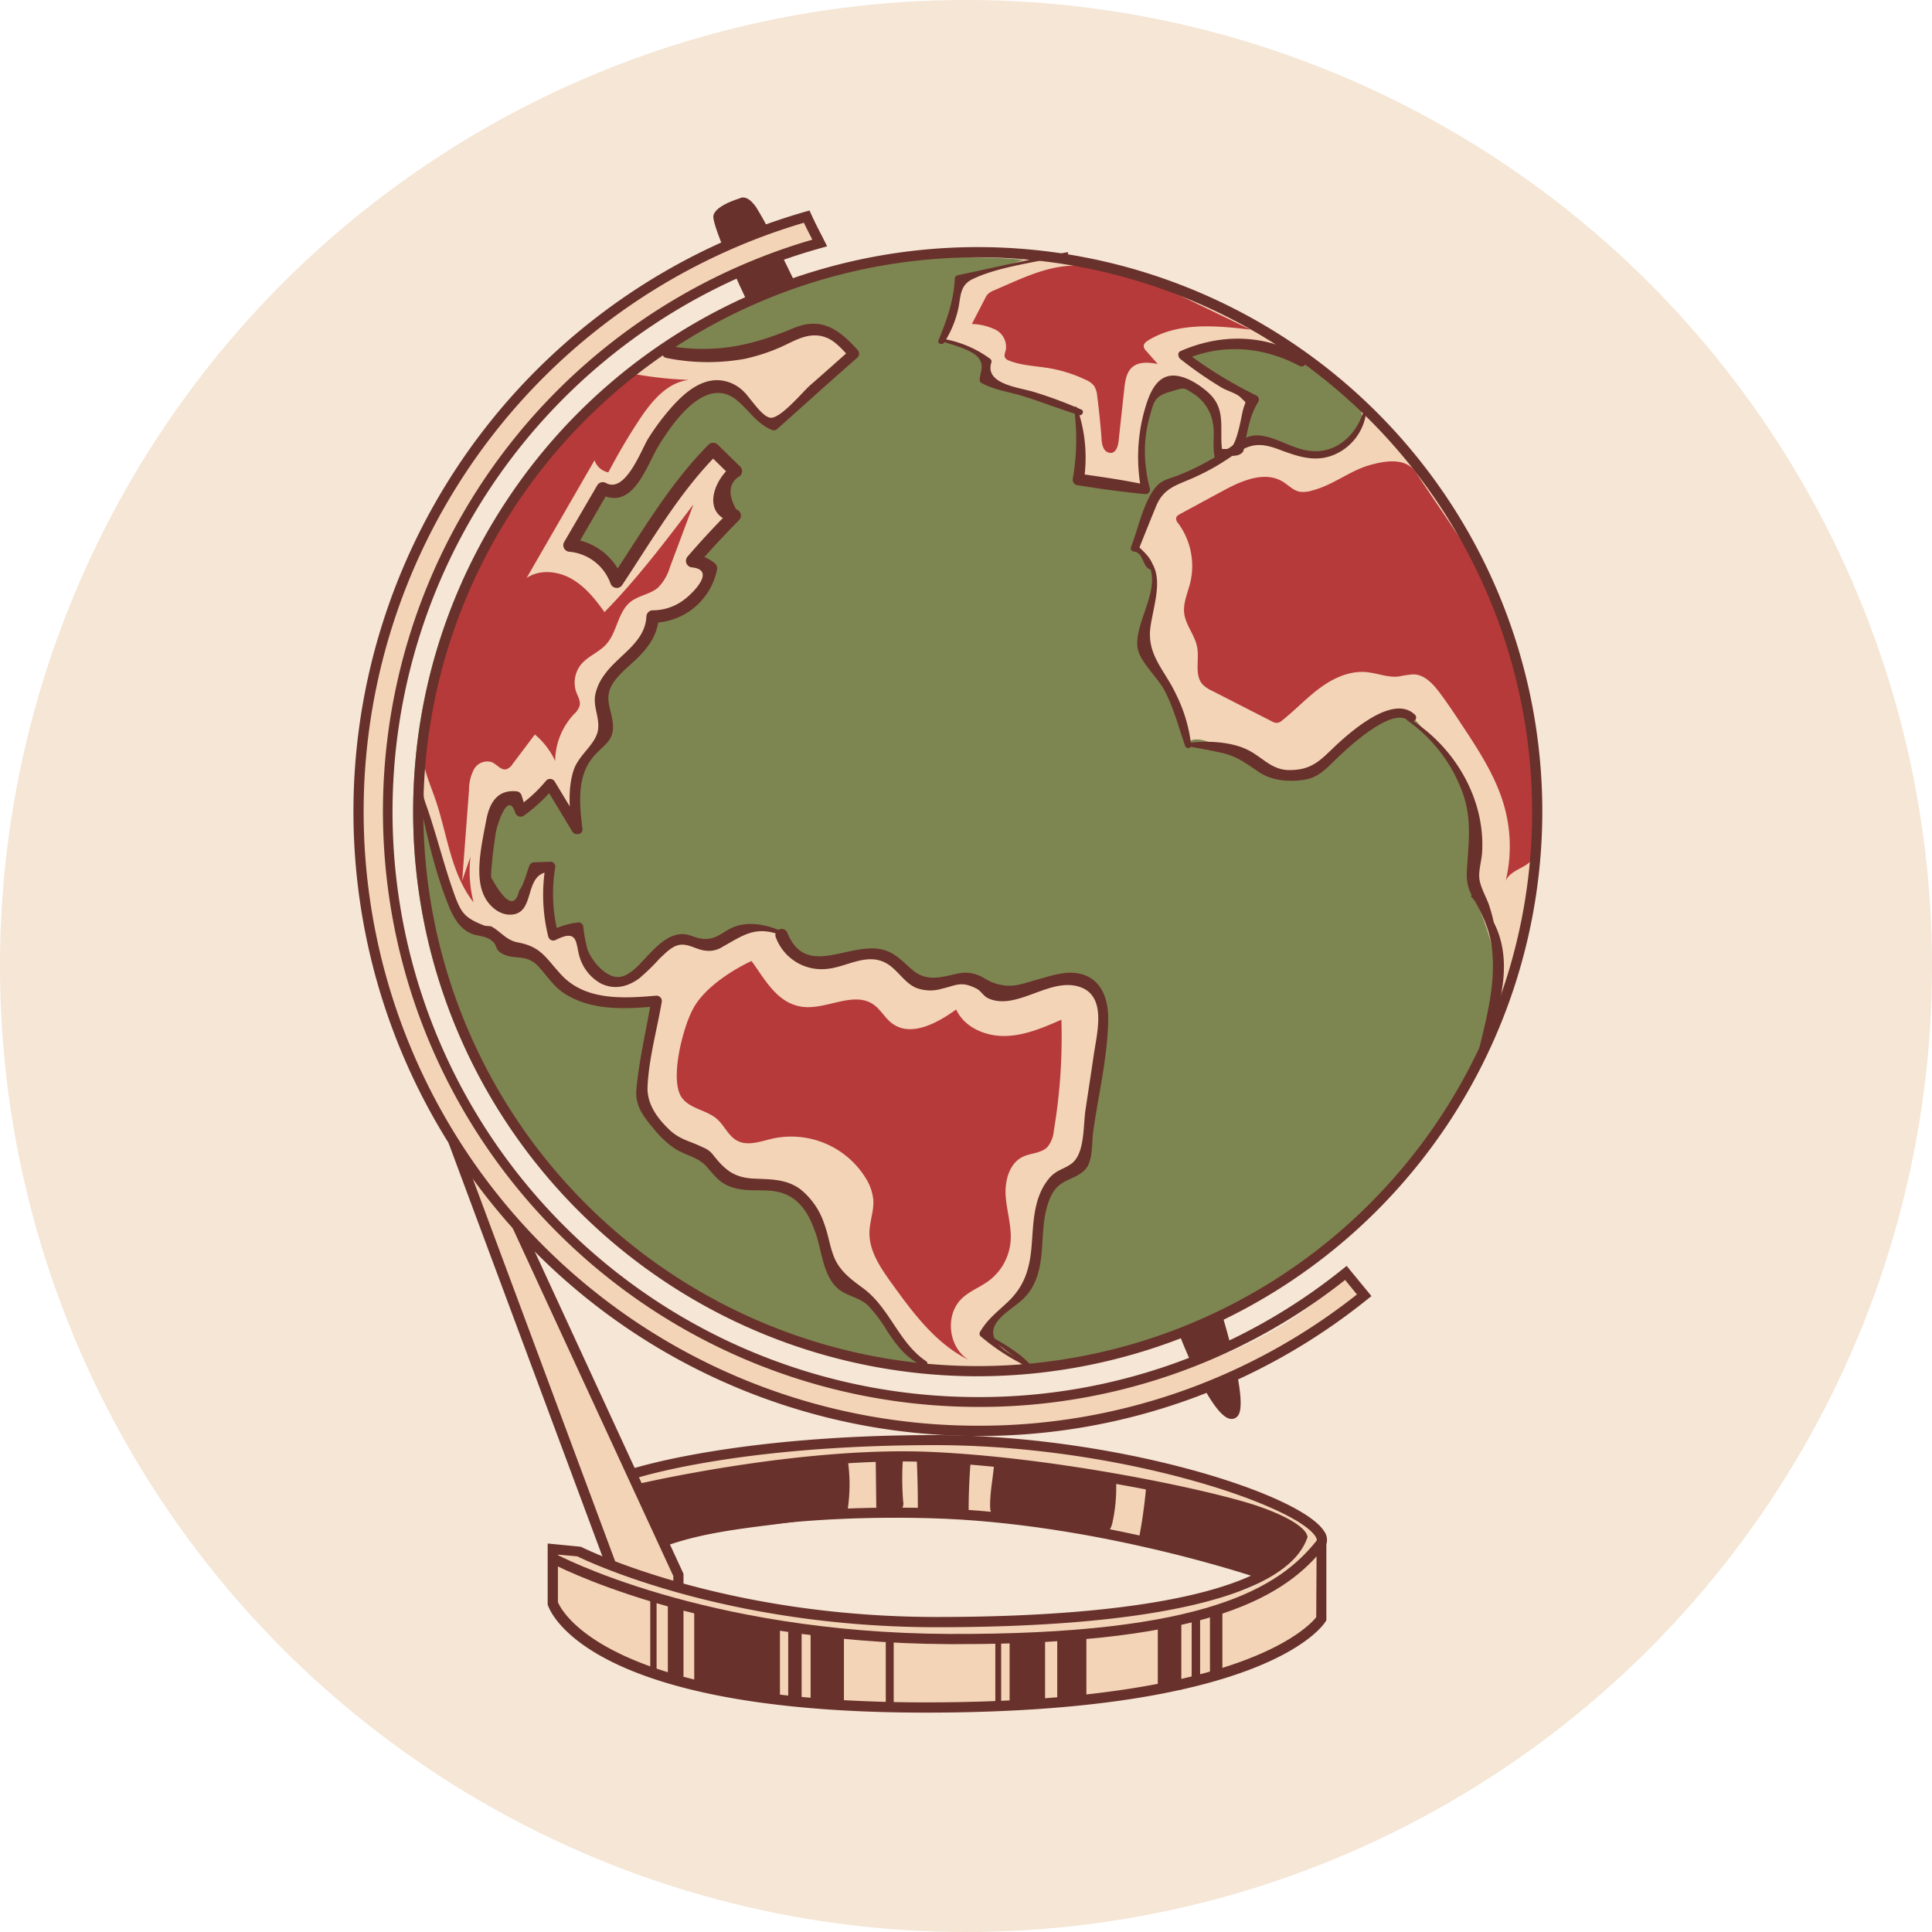 <?xml version="1.0" encoding="UTF-8"?> <svg xmlns="http://www.w3.org/2000/svg" viewBox="0 0 400 400"> <defs> <style>.cls-1{fill:#f5e6d5;}.cls-2{fill:#f3d4b7;}.cls-3{fill:#7d8551;}.cls-4{fill:#b73a3a;}.cls-5{fill:#69312b;}</style> </defs> <g id="Слой_2" data-name="Слой 2"> <circle class="cls-1" cx="200" cy="200" r="200"></circle> <path class="cls-2" d="M277.44,264.66c-8.9,9.69-21,15.15-33.52,19.12s-25.74,5.46-38.89,6.08a130.76,130.76,0,0,1-13.86.07c-14.3-.81-28.21-5.3-40.89-12a1.17,1.17,0,0,1-1.69.67,162.3,162.3,0,0,1-18.34-12.05c-5.52-4.16-10-9.56-15.69-13.47a1.22,1.22,0,0,1-.31-1.7c-.68-.67-1.35-1.35-2-2-1.91-2.1-3.48-4.44-5.3-6.59l-1.47-1.38a41.44,41.44,0,0,1-7.29-9.62c-19-32.14-22.83-73-9.58-107.92S133.19,61.44,169.06,51c.77-2.39-1.39-4.92-3.84-5.47s-5,.29-7.31,1.19A131.93,131.93,0,0,0,81,127.85a132,132,0,0,0,14.5,110.83C111.85,263.9,136.41,282,165.1,291a130,130,0,0,0,88.19-4.23c10.64-4.46,20.82-10.49,28.57-19A5.54,5.54,0,0,0,277.44,264.66Z"></path> <path class="cls-3" d="M85.54,168.05c0-64.15,51.21-114.76,115.35-114.76s117,49.06,117,113.2S265.55,284.07,201.41,284.07A115.8,115.8,0,0,1,85.54,168.05Z"></path> <path class="cls-3" d="M263.56,265.21c-15.47-32.69-34-64.48-51-96-11.21-20.79-23.1-41.2-34.33-62-8-14.72-15.61-30.27-24.77-44.57a20.21,20.21,0,0,1-4.32,2.88c7.62,15,16.91,29.52,25.18,44,11.35,19.86,21.78,40.19,32.49,60.4s21.41,40.39,31.89,60.71c6.53,12.67,12.73,25.71,19.27,38.52C259.79,267.77,261.65,266.46,263.56,265.21Z"></path> <path class="cls-3" d="M299.86,155.7a169.76,169.76,0,0,1-13.18,15.49c-14.68,15.19-32,27.73-50,38.78-35,21.54-73.14,36-113.56,41.23l4.51,3.57c40.45-2.88,79.62-19.18,113.61-40.73,21.73-13.77,44.57-31.78,61.86-53.16A47.14,47.14,0,0,0,299.86,155.7Z"></path> <path class="cls-3" d="M287,90.07c-1.22-1.51-2.55-2.9-3.92-4.29-2.46,3.12-4.95,6.21-7.51,9.25l.06,0a4.69,4.69,0,0,1,1.73-.44c2.83-.17,5.64-.42,8.46-.66.73-1,1.42-2,2.13-3A4.56,4.56,0,0,1,287,90.07Z"></path> <path class="cls-3" d="M237.16,134.46a4.38,4.38,0,0,1-.62-1.3q-13.9,11.34-28.84,21.4c-34.75,23.54-72.37,45-114.23,50.57a21.85,21.85,0,0,1,.83,2.52c41.41-5.31,82.54-25,117-47a349.76,349.76,0,0,0,29.18-20.76A32.77,32.77,0,0,0,237.16,134.46Z"></path> <path class="cls-3" d="M223.39,82.86c-.35-.33-.7-.66-1-1-.73-.7-1.5-1.38-2.28-2a307.64,307.64,0,0,1-46.08,33,393,393,0,0,1-85.93,36.73c-.2,1.06-.36,2.12-.5,3.18a303.31,303.31,0,0,0,90.25-37.1A385.87,385.87,0,0,0,223.57,83Z"></path> <path class="cls-3" d="M257.81,67.53c-1.9.09-3.79.21-5.67.27,4.94,4.63,9.71,9.4,14.13,14.45A132.56,132.56,0,0,1,276,95a4.54,4.54,0,0,1,1.42-.32c1.07-.07,2.14-.16,3.2-.24A165.69,165.69,0,0,0,257.81,67.53Z"></path> <path class="cls-3" d="M230.31,83.78a3.72,3.72,0,0,1-5.21.56c-.34-.25-.6-.53-.91-.79l0,0c-.24-.25-.51-.48-.76-.73s-.7-.66-1-1a54.59,54.59,0,0,0-6.68-5.45c1.23,1.21,2.47,2.42,3.64,3.68a250.2,250.2,0,0,1,29.22,38.25,4.54,4.54,0,0,1,4.74-1.87A251.82,251.82,0,0,0,230.31,83.78Z"></path> <path class="cls-3" d="M189.27,53.31c3,2.68,6.18,5.31,9.31,7.93.51-2.68,3-4.26,5.64-5,.13,0,.24,0,.36-.05-1.46-1.36-3-2.69-4.47-4A52.38,52.38,0,0,1,189.27,53.31Z"></path> <path class="cls-3" d="M294.08,239.28c-4.1-27.56-10.74-55.06-20.76-81a10.3,10.3,0,0,1-3.7,2.06,3.94,3.94,0,0,1-.47.1c10.36,27.1,16.35,55.32,21.35,84C291.74,242.75,292.91,241,294.08,239.28Z"></path> <path class="cls-3" d="M210.37,284.24a12,12,0,0,1,4.88-1.59c-27-21-49.24-46.83-64.82-77.8A251,251,0,0,1,128,140.35c-3.71-18.95-4.37-37.84-5.56-56.86a26.08,26.08,0,0,1-4.61,5.09c-.63,39.62,11.29,82.92,28.09,116.81,15.1,30.44,36.78,58.68,64.23,79C210.2,284.37,210.27,284.3,210.37,284.24Z"></path> <path class="cls-3" d="M141,264.87a125.63,125.63,0,0,0,12.61,8c-15.38-16.23-27.6-36-36.11-55.43a205.78,205.78,0,0,1-16.15-62.33c-1.56-15.91-.27-31.17,1.11-46.73q-3.54,8-6.39,16.39c-.07.2-.16.36-.24.54-2.67,32.72,5.52,67.88,18.7,96.07A225.43,225.43,0,0,0,141,264.87Z"></path> <path class="cls-2" d="M272.48,317c-2-2.77-5.1-4.62-8.23-6.07a85,85,0,0,0-14.91-5A245.37,245.37,0,0,0,139,303.7c-2.56.54-5.33,1.1-7.72,0a5.67,5.67,0,0,1-.63-.36c-.08-.28-.2-.56-.27-.85,0,.24,0,.47,0,.7-2.15-1.43-3.37-4-4.41-6.47Q116.6,275,107.28,253.17c-.09-.23-.2-.46-.3-.68-4.17-3.07-8.53-7-9.75-11.65a9.19,9.19,0,0,0-2-.44q15.47,41,30.94,82l1.09,1.78c-3.75-1.25-7.49-2.58-11.33-3.53a2.66,2.66,0,0,0-2.2.12c-1.15.85.86,2.35.59,3.75C112,336.1,121,341.4,130.72,345.12s27.86,6.7,38.22,7.3c19.82,1.16,39.71,2.55,59.32-.55,7.6-1.2,13.06-1.88,20.21-4.7,7.94-3.13,17.78-4.94,24-12.36C274,331.72,274.52,319.79,272.48,317Zm-15.25,12.3a235.25,235.25,0,0,1-116.57-1.12c-.89-6.17-4.15-11.56-6.93-17.16a17.45,17.45,0,0,0,7.9,4.82c6.05,1.72,12.66-.77,18.9-1.54,11.46-1.41,22.86-.54,34.4-.09,18.82.72,37.4,4.33,55.84,8.14,3.71.76,7.51,1.57,10.67,3.65C261.33,327.92,259.09,328.85,257.23,329.31Z"></path> <path class="cls-2" d="M160.5,87.8l14.76-13.38a2.38,2.38,0,0,0,.68-.84A2,2,0,0,0,175.7,72c-1.69-3.17-6-3.86-9.53-3.34-4.3.62-8.32,2.44-12.48,3.67s-8.78,1.87-12.77.16a5.09,5.09,0,0,0-2-.61,4.09,4.09,0,0,0-2,.78c-11.68,7.37-20.32,18.62-28.07,30A18.64,18.64,0,0,0,116,92.22C102.41,105.55,94.3,123.56,89.64,142a63.78,63.78,0,0,0-2.42,16.9c.18,8.84,3.28,17.32,6.42,25.58a20,20,0,0,0,3.27,6.25c3.43,3.93,9.26,4.63,13.58,7.55,2,1.38,3.71,3.24,5.65,4.77a22.23,22.23,0,0,0,19.5,3.92,12.56,12.56,0,0,0-2.7-6.16c-1.69,3.05-6.47,2.92-9.09.62s-3.62-5.87-4.5-9.24l-4.37.74-1.47-11.32a2.88,2.88,0,0,0-.6-1.68c-.43-.44-1.29-.48-1.56.07l-3.79,7.08a3.37,3.37,0,0,1-1,1.35c-1.5,1-3.36-.73-4.12-2.37-2.34-5.08-2-11.08-.23-16.39.48-1.47,1.21-3.05,2.66-3.58s3.42,1.05,2.64,2.38l6-6a66.41,66.41,0,0,1,5.74,8.83,20.6,20.6,0,0,1,3.25-15.88,14.69,14.69,0,0,0,2.53-4.17c.52-1.74.14-3.61.3-5.42.52-6.1,6.69-10.14,8.73-15.91a4.7,4.7,0,0,1,1-2,3.77,3.77,0,0,1,1.67-.73c2.84-.72,5.93-1.32,7.92-3.47s1.76-6.47-1.06-7.24l5.79-6.49a4,4,0,0,0,1.31-2.5c0-1.1-.94-2-1.11-3.09-.19-1.3.71-2.47,1.15-3.7A5.68,5.68,0,0,0,147,93.6a175.14,175.14,0,0,0-19.62,26.64,18.27,18.27,0,0,0-7.54-6.14,2,2,0,0,1-1.08-.79,1.85,1.85,0,0,1,.32-1.63c1.54-2.75,3.19-5.44,4.92-8.08a3.34,3.34,0,0,1,.84-.95,4.68,4.68,0,0,1,2-.43,5.31,5.31,0,0,0,4.4-3.86c.82-3.17,3.59-5,5-7.75,1.63-3.13,2.36-5.91,5.5-8.07A14.85,14.85,0,0,1,150.09,80a6.7,6.7,0,0,1,2.27.31c2.1.75,3.21,3,4.11,5"></path> <path class="cls-4" d="M95.69,182.33l1.42-18.82a9.22,9.22,0,0,1,1-4.2,3.17,3.17,0,0,1,3.7-1.52c1.07.46,1.91,1.74,3,1.48a2.46,2.46,0,0,0,1.33-1.1l4.6-6.1a15.77,15.77,0,0,1,4.2,5.48,14.38,14.38,0,0,1,3.83-9.62,4.18,4.18,0,0,0,1.24-1.81c.22-1-.38-1.94-.72-2.88a6,6,0,0,1,1-5.66c1.42-1.72,3.71-2.52,5.21-4.17,2.3-2.54,2.38-6.7,5.07-8.82,1.68-1.32,4.05-1.54,5.67-2.93a9.94,9.94,0,0,0,2.46-4.23l4.87-13c-5.82,7.69-11.67,15.41-18.42,22.3-1.88-2.66-4-5.29-6.83-6.9s-6.58-2-9.29-.17l14.06-24.36a3.79,3.79,0,0,0,2.86,2.5q2.91-5.57,6.36-10.81c2.51-3.82,5.77-7.83,10.32-8.33a82.09,82.09,0,0,1-11.8-1.31,3.7,3.7,0,0,0-1.81,0,3.56,3.56,0,0,0-1.31,1C108.2,98.18,92,122.64,87.88,150.2a25.44,25.44,0,0,0-.31,6.8c.37,3,1.63,5.75,2.6,8.58,2.45,7.2,3.18,15.27,7.88,21.25a26.22,26.22,0,0,1-.65-9.46"></path> <path class="cls-2" d="M212.55,283.34l-7.63-6.54a1.34,1.34,0,0,1-.45-.55,1.29,1.29,0,0,1,.37-1.09c3.17-4.22,7.5-7.79,9.13-12.8,1-3,.89-6.3,1.26-9.46s1.39-6.51,4-8.42c1-.72,2.12-1.2,3-2a9.85,9.85,0,0,0,2.48-4.28A69.27,69.27,0,0,0,228.12,211c-.11-1.94-.33-4-1.53-5.53a6.64,6.64,0,0,0-5.24-2.29,15.92,15.92,0,0,0-5.73,1.33,7.13,7.13,0,0,1-2.2.6c-1.7.08-3.32-1.16-5-.84-2.32.44-4.5-.6-6.76-1.25-2.89-.82-5.95.87-8.93.47-4.17-.55-6.88-4.93-10.94-6.05-2.94-.82-6,.21-9,.87s-6.48.8-8.68-1.31c-1.11-1.07-1.73-2.59-2.93-3.55-2-1.63-5-1.19-7.42-.27s-4.81,2.26-7.41,2.19c-1.37,0-2.7-.48-4.07-.51-2.6-.05-5,1.36-7,3a9,9,0,0,0-3.27,4.31c-.48,1.76.21,4,1.92,4.63.52.2,1.15.29,1.47.75a1.74,1.74,0,0,1,.22,1.06c-.05,3.48-1.53,6.77-2.22,10.18-1.55,7.58,1.67,16.54,8.81,19.52a39.3,39.3,0,0,1,4.1,1.63c1.68.94,3,2.47,4.63,3.43,3.75,2.15,8.68,1.06,12.47,3.11,3.2,1.72,4.9,5.29,6.11,8.71s2.18,7.09,4.63,9.78c2.63,2.88,6.65,4.28,9.08,7.35,1.88,2.38,2.61,5.55,4.71,7.75,2.65,2.77,6.82,3.34,10.65,3.53A107.08,107.08,0,0,0,212.55,283.34Z"></path> <path class="cls-4" d="M141,227c1.52,2.53,5.17,2.72,7.41,4.65,1.55,1.35,2.36,3.5,4.16,4.49,2.27,1.24,5,.13,7.55-.44A18.13,18.13,0,0,1,179.29,244a10.33,10.33,0,0,1,1.52,4.41c.15,2.24-.74,4.43-.8,6.68-.1,3.89,2.28,7.37,4.55,10.53,4.44,6.16,9.15,12.56,16,15.93-4.23-2.55-5-9.35-1.38-12.75,1.62-1.53,3.79-2.32,5.57-3.65a11.37,11.37,0,0,0,4.47-8c.29-3.16-.77-6.29-1-9.46s.71-6.86,3.59-8.21c1.62-.76,3.68-.69,5-1.95a6,6,0,0,0,1.37-3.41,116.79,116.79,0,0,0,1.57-23c-3.73,1.63-7.58,3.29-11.65,3.37s-8.46-1.78-10.13-5.49c-4,2.89-9.45,5.81-13.34,2.83-1.43-1.09-2.29-2.81-3.77-3.84-4.1-2.87-9.66,1.06-14.63.47-5.32-.64-7.84-5.69-10.64-9.5-4.25,2-10,5.73-12.2,10.1C141.37,212.86,138.71,223.2,141,227Z"></path> <path class="cls-2" d="M269.34,75.27l.81.11a12.36,12.36,0,0,0-6.24-3.44,37.3,37.3,0,0,0-7.16-.8,37.89,37.89,0,0,0-5.11,0,18.43,18.43,0,0,0-5.91,1.58,1.32,1.32,0,0,0-.63.48c-.27.52.25,1.09.72,1.44a77.08,77.08,0,0,0,13,8.09l-1.31,8.59a3.16,3.16,0,0,1,1.76-1,3.37,3.37,0,0,1,1.59.42,35.26,35.26,0,0,0,12.19,3,8.18,8.18,0,0,0,2.66-.17,7.4,7.4,0,0,0,2.36-1.27,11.27,11.27,0,0,0,3.27-3.4,5.11,5.11,0,0,0,.24-4.45c6.53,3.32,10.72,9.83,14.46,16.13,7.49,12.61,14.48,25.69,18.36,39.83,5.79,21.1,4.3,43.82-2.21,64.71-.45,1.45-1.06,3.06-2.44,3.7.06-.81-.57-1.8-.42-2.59,1.17-5.89-.62-11.94-2.82-17.51-1-2.51-2.08-5-2.23-7.74a46.85,46.85,0,0,1,.44-5.9,27.34,27.34,0,0,0-2.88-13.59,49.59,49.59,0,0,0-8-11.47,4.9,4.9,0,0,0-3.47-2c-.09.15.29.12.24,0s-.27-.21-.44-.2c-3.94.14-7.34,2.64-10.46,5l-7.16,5.5a10.57,10.57,0,0,1-2.55,1.59c-2.59,1-5.48-.12-8-1.23L253,154.79c-2.23-1-5.24-2.59-7.14-1.07a53.68,53.68,0,0,0-7-16c-1-1.6-2.2-3.23-2.4-5.13a11.69,11.69,0,0,1,1-5.1c1.18-3.31,2.15-7.07.59-10.21a18.21,18.21,0,0,0-2.52-3.36,1.52,1.52,0,0,1-.33-2c1-2.57,2.19-5.1,3.45-7.56a9,9,0,0,1,2.13-3,10.19,10.19,0,0,1,2.83-1.48,62.57,62.57,0,0,0,6.9-3.33,3.11,3.11,0,0,0,1.35-1.18,3,3,0,0,0,.24-1.23,22.05,22.05,0,0,0-.92-8.6,10.1,10.1,0,0,0-5.68-6.23,5.2,5.2,0,0,0-2.61-.31c-2.14.39-3.47,2.5-4.32,4.5A30.13,30.13,0,0,0,237,102c-4.5-1.17-9.13-2.31-13.68-3.26A36.45,36.45,0,0,0,223,86.06a1.31,1.31,0,0,0-1-1.2A136.88,136.88,0,0,0,206,79.29a2.69,2.69,0,0,1-1.57-.84c-.52-.73-.19-1.73-.24-2.62a4,4,0,0,0-1.76-2.89,11.9,11.9,0,0,0-3.15-1.46l-3.74-1.3L199,57.69a153.94,153.94,0,0,0,16.38-5.15c4.29,1.83,9.57,1.7,14.13,2.62a79.79,79.79,0,0,1,11.93,3.68,109.26,109.26,0,0,1,14.64,6.37,121.13,121.13,0,0,1,15.61,10.84"></path> <path class="cls-4" d="M224.12,55.1c-6.36-.65-12.4,2.49-18.28,5a4,4,0,0,0-1.26.74,3.55,3.55,0,0,0-.66,1l-2.71,5.24a12,12,0,0,1,4.86,1.16,4,4,0,0,1,2.18,4.17c-.14.56-.43,1.18-.14,1.68a1.51,1.51,0,0,0,.8.57c2.53,1,5.33,1.1,8,1.52a28.79,28.79,0,0,1,7.84,2.44,4.39,4.39,0,0,1,1.76,1.26,4.64,4.64,0,0,1,.66,2.2c.38,2.89.67,5.79.89,8.69a5,5,0,0,0,.42,2,1.67,1.67,0,0,0,1.65,1c1-.18,1.36-1.47,1.47-2.5l1.17-10.77c.18-1.62.43-3.41,1.66-4.48,1.39-1.2,3.47-1,5.26-.66l-2.37-2.69a1.62,1.62,0,0,1-.53-1c0-.53.48-.91.93-1.19,6.17-3.81,14-3.08,21.21-2.23l-10.9-5.27c-8.53-4.13-17.53-8.35-27-7.86"></path> <path class="cls-4" d="M271.79,101.52a6.07,6.07,0,0,1-2.73.28c-1.33-.27-2.31-1.36-3.46-2.07-3.76-2.3-8.56-.2-12.43,1.9l-8.83,4.78c-.37.2-.77.45-.84.86a1.47,1.47,0,0,0,.43,1.07,14.92,14.92,0,0,1,2.5,12.29c-.52,2.12-1.52,4.21-1.25,6.37.31,2.48,2.23,4.51,2.68,7,.49,2.64-.65,5.81,1.18,7.76A6.37,6.37,0,0,0,250.9,143l12.4,6.34a2.1,2.1,0,0,0,1.16.32,1.91,1.91,0,0,0,1-.5c2.69-2.14,5.06-4.69,7.83-6.73s6.12-3.58,9.55-3.28c2.26.19,4.46,1.17,6.72.92a23.46,23.46,0,0,1,3-.45c2.36,0,4.17,2,5.58,3.9,1.55,2.08,3,4.24,4.42,6.41,3.63,5.48,7.32,11.09,9,17.44a30.59,30.59,0,0,1,.18,15c1.18-2.78,5.73-2.68,5.76-5.7.06-7.95.33-18.69-1.17-26.5-1.62-8.5-4.52-19.7-7.93-27.66S298,105.34,293.22,97.9c-1.93-3-5.81-2.73-9.82-1.55S276.05,100.39,271.79,101.52Z"></path> <path class="cls-5" d="M250.26,287.07a10.94,10.94,0,0,0,3.73,4.7c.53.38,1.35.68,1.76.17a1.36,1.36,0,0,0,.21-.82,15.41,15.41,0,0,0-.85-5.39.65.65,0,0,0-1.12-.38l-3.83,2.15"></path> <path class="cls-5" d="M246.55,280.32a1.46,1.46,0,0,0,.59.74,1.41,1.41,0,0,0,.79,0,15.18,15.18,0,0,0,4.26-1.28,1.05,1.05,0,0,0,.48-.35,1.14,1.14,0,0,0,.1-.61l-.13-4.8a.84.84,0,0,0-.13-.54c-.27-.31-.77-.09-1.12.13-1.6,1-3.53,1.44-5.11,2.41-1.22.74-1.11-.07-1.18,1.3C245.06,278.11,246.22,279.64,246.55,280.32Z"></path> <path class="cls-5" d="M155.84,61.16a1.65,1.65,0,0,0,.53-.13l3.45-1.37c1-.39,2-.78,3-1.19.34-.14.72-.34.76-.7a1,1,0,0,0-.15-.56l-2.11-4.34a.7.7,0,0,0-.27-.34.71.71,0,0,0-.53,0c-1.54.61-5.89,1.94-6.58,3.58C153.53,57,154.8,61.12,155.84,61.16Z"></path> <path class="cls-5" d="M155.15,42.69a5.73,5.73,0,0,1,2.09,4.22.83.83,0,0,1-.1.54.74.74,0,0,1-.34.23c-2.78,1.31-7.32,5-7.66,0C148.91,44.32,151.32,39.77,155.15,42.69Z"></path> <path class="cls-5" d="M235.61,318.91v.61a106.38,106.38,0,0,0,1.72-12c10.07.71,20,3.89,29.14,8.28a4.9,4.9,0,0,1,2.21,1.66,3.48,3.48,0,0,1-.19,3.52,10.24,10.24,0,0,1-2.6,2.61,10,10,0,0,1-3.95,2.24c-2.05.43-4.11-.45-6.06-1.23C249,321.81,243,319.4,235.61,318.91Z"></path> <path class="cls-5" d="M231.1,307.5a33.84,33.84,0,0,1-.84,8c-.65,2.27-1.67,2.08-3.81,1.66-5.15-1-10.32-1.85-15.53-2.46-2.34-.27-5.81.41-5.92-2.56s.65-6.37.85-9.45c8.35.2,16.16,1.79,24.31,3.6a1.2,1.2,0,0,1,.73.33A1.33,1.33,0,0,1,231.1,307.5Z"></path> <path class="cls-5" d="M193.75,301.72l1.25-.18c-1.58,0-3.63.17-5.21.18q.26,5.67.24,11.37c3.24-.36,6.5.28,9.76.31a1,1,0,0,0,.39,0c.32-.15.36-.58.37-.93,0-3.39.16-6.78.43-10.16a8.12,8.12,0,0,0-3.93-.86C196,301.44,194.2,302.62,193.75,301.72Z"></path> <path class="cls-5" d="M183.12,301.55h.78l-2.6,0,.14,11.48c1.46-.55,3.12,0,4.63-.36a1.39,1.39,0,0,0,.53-.22,1.75,1.75,0,0,0,.39-1.58,59,59,0,0,1,0-9.49A27.49,27.49,0,0,0,183.12,301.55Z"></path> <path class="cls-5" d="M175.41,301.6a34.68,34.68,0,0,1,0,11.5c-12.34,3-25.45,2.67-37.42,6.92a1,1,0,0,1-.81,0,1,1,0,0,1-.32-.45l-2.51-5.55c-.55-1.22-2.63-4.21-2.47-5.51.2-1.76,4.09-.87,5.67-1.17,8.11-1.52,16.18-3.13,24.37-4.24C163,303,175.38,301.37,175.41,301.6Z"></path> <rect class="cls-5" x="206.07" y="339.13" width="1.21" height="14.17"></rect> <rect class="cls-5" x="250.51" y="333.69" width="2.57" height="12.53"></rect> <rect class="cls-5" x="239.71" y="336.1" width="4.87" height="13.72"></rect> <rect class="cls-5" x="246.72" y="334.67" width="1.75" height="12.49"></rect> <rect class="cls-5" x="218.89" y="338.36" width="6.03" height="13.51"></rect> <rect class="cls-5" x="209.03" y="338.36" width="7.34" height="14.06"></rect> <rect class="cls-5" x="134.63" y="330.51" width="1.31" height="15.71"></rect> <rect class="cls-5" x="167.83" y="337.88" width="6.9" height="15.42"></rect> <rect class="cls-5" x="163.19" y="337.88" width="2.78" height="14.55"></rect> <polygon class="cls-5" points="161.48 336.75 143.73 332.59 143.73 348.26 161.48 351.88 161.48 336.75"></polygon> <rect class="cls-5" x="183.39" y="339.13" width="1.64" height="14.17"></rect> <polygon class="cls-5" points="141.51 347.17 138.27 347.17 138.27 331.1 141.51 332.37 141.51 347.17"></polygon> <path class="cls-5" d="M204.16,276.79c1.66,1,3.27,2.12,4.82,3.3,1.38,1.06,2.68,2.32,4.15,3.25.35.22.67-.26.42-.55-2.34-2.73-6-4.72-9.1-6.5a.29.29,0,0,0-.29.5Z"></path> <path class="cls-5" d="M86.54,164.12c1.53,7.64,3.44,16.26,6.38,23.49.88,2.16,2.11,4.42,4.28,5.51,1.71.86,3.3.43,4.86,1.84.8.73.52,1.55,1.53,2.24,2.58,1.78,5.26.08,7.82,2.83,2,2.15,3.36,4.51,6,6,5.52,3.28,12.42,2.87,18.55,2.31L134.85,207c-1,6.13-2.55,12.39-3.09,18.58-.3,3.39,1.49,5.62,3.61,8.15a20,20,0,0,0,4.24,4c2.26,1.49,5,1.82,6.76,3.88,2.24,2.63,3.37,4.08,7.12,4.64,3,.45,6.22-.22,9.13,1,3.55,1.49,5.21,4.93,6.37,8.43s1.49,8.63,4.59,11.19c1.87,1.54,4.29,1.67,6.16,3.44a30.74,30.74,0,0,1,4,5.36c2,3,4,5.66,7.4,7.13a.57.57,0,0,0,.58-1c-5.65-3.78-7.49-11-13-15.07-2.52-1.86-5-3.64-6.14-6.74-.81-2.11-1.11-4.42-1.91-6.55a15.31,15.31,0,0,0-5-7.25c-3-2.19-6.37-2-9.9-2.19-3.94-.26-5.79-1.94-8.08-4.83a4.7,4.7,0,0,0-2.16-1.62c-2.51-1.28-4.74-1.54-6.94-3.65-2.56-2.44-4.68-5.37-4.52-8.93.25-5.74,1.95-11.77,2.92-17.44a1.11,1.11,0,0,0-1.06-1.39c-6.79.57-14.7,1.12-19.75-4.35-3.31-3.6-4.14-5.77-9-6.68-2.27-.43-3.38-2.06-5.23-3.18-.52-.32-1.21-.12-1.75-.33-4-1.55-4.71-2.66-6-6.08-2.6-7.11-4.21-14.57-7-21.64a.37.37,0,0,0-.71.2Z"></path> <path class="cls-5" d="M161.63,192.72c-2.78-1.21-6.15-1.92-9.13-1-2.8.89-4,3.06-7.28,2.62-1.53-.2-2.72-1.09-4.33-.93-2.81.27-4.84,2.44-6.7,4.35-1.58,1.62-4,4.77-6.57,4.51s-5.39-3.63-6.07-6a32.88,32.88,0,0,1-.8-4.5,1,1,0,0,0-1-.79,16.41,16.41,0,0,0-5.76,1.76l1.58.64a33.13,33.13,0,0,1-.64-13.66,1,1,0,0,0-1-1.3l-3.34.11a1.08,1.08,0,0,0-1,.75c-.61,1.49-1.09,3.83-2.1,5.12q-1.29,5.43-5.8-2.74a20.81,20.81,0,0,1,.14-2.73c.17-2.06.47-4.13.75-6.18.25-1.79,2.56-9.2,4.1-4.5a1.15,1.15,0,0,0,1.68.68,31.71,31.71,0,0,0,6.27-5.81l-1.74-.23q2.82,4.65,5.62,9.3c.53.87,2.22.6,2.08-.56-.59-5-1.23-10.66,2.12-14.78,2-2.51,4.44-3.26,4.19-6.81-.23-3.24-2-5.4,0-8.56,1.4-2.17,3.59-3.71,5.37-5.53,2.38-2.43,3.95-4.89,4.14-8.31l-1.31,1.3A13.74,13.74,0,0,0,148.44,118a1.42,1.42,0,0,0-.62-1.51,8.12,8.12,0,0,0-4.5-1.72l1,2.29q4.2-4.83,8.69-9.37a1.35,1.35,0,0,0-.59-2.24q-2.7-4.83.83-6.94a1.36,1.36,0,0,0,0-1.9l-4.65-4.55a1.37,1.37,0,0,0-1.9,0c-8.05,8.09-13.87,18.2-20.15,27.65l2.45.32a12.85,12.85,0,0,0-11-8.48l1.15,2,6.84-11.79-1.8.48c6.88,3.78,9.61-5.82,12.27-10.12,3-4.86,9.77-14.54,16.15-9.21,2.6,2.17,4.05,4.79,7.27,6.14a1.12,1.12,0,0,0,1.11-.3c5.51-4.93,11-9.88,16.56-14.75a1.12,1.12,0,0,0,0-1.55c-3.89-4.33-7.55-6.9-13.26-4.51-8.76,3.66-16.09,5.24-25.6,3.73-1.59-.26-2.29,2.17-.67,2.45a43.16,43.16,0,0,0,16.14.18A38.83,38.83,0,0,0,161.33,72c3.08-1.31,6.26-3.64,10-2,1.78.77,3.34,2.67,4.62,4V72.48c-2.75,2.48-5.52,4.92-8.3,7.36-1.49,1.32-6,6.8-8.1,6.65-1.84-.13-4.43-4.49-5.79-5.64A8,8,0,0,0,149,78.73c-4.28-.32-7.9,3.18-10.46,6.17a48.9,48.9,0,0,0-4.37,5.95c-1.36,2.19-4.67,11.38-8.71,9.15a1.33,1.33,0,0,0-1.8.47l-6.87,11.77a1.35,1.35,0,0,0,1.15,2,10,10,0,0,1,8.45,6.53,1.36,1.36,0,0,0,2.45.32c6.15-9.25,11.85-19.18,19.73-27.09h-1.9l4.64,4.54v-1.9c-3.73,3.08-6,9.91.36,11.43l-.59-2.25c-3,3-5.9,6.14-8.69,9.37a1.36,1.36,0,0,0,.95,2.29c4.77.56.36,5-1.21,6.29a10.79,10.79,0,0,1-7,2.59,1.33,1.33,0,0,0-1.3,1.31c-.28,5.38-5.74,7.94-8.58,11.88a10.57,10.57,0,0,0-2,4.24c-.47,2.5.81,4.51.6,7-.27,3.26-4,5.3-5.12,8.76-1.22,3.9-.81,8.13-.33,12.12l2.08-.56q-2.82-4.65-5.63-9.3a1.12,1.12,0,0,0-1.75-.22,29.16,29.16,0,0,1-5.85,5.4l1.68.69-.94-3a1.22,1.22,0,0,0-1.12-.85c-3.89-.36-5.52,2.4-6.18,5.9-.83,4.48-2.54,11.43-.47,15.72,1,2.15,3.27,4.16,5.82,3.9,5-.49,2.21-8.68,7.93-8.87l-1-1.3a35.89,35.89,0,0,0,.55,14.77,1.08,1.08,0,0,0,1.57.64c5.25-2.65,3.82,1.51,5.32,4.63a9.24,9.24,0,0,0,3.85,4.32c2.85,1.48,5.67.81,8.12-1a45.16,45.16,0,0,0,4.2-4.1c1.09-1,2.39-2.43,3.93-2.78,1.92-.43,3.71,1,5.51,1.15a5.18,5.18,0,0,0,3.62-.81c4.08-2.25,6.64-4.35,11.71-2.5.45.16.78-.59.33-.79Z"></path> <path class="cls-5" d="M213.78,282.92c-3.65-2-10.74-5-7.17-9.48,1.8-2.25,4.67-3.46,6.41-5.85,4.32-5.93,1.51-13.8,4.67-20.13,1.75-3.48,4.66-3,6.91-5.24,1.75-1.76,1.41-5.7,1.73-7.91,1.07-7.57,3-15.51,3.11-23.17.07-4.5-1.56-8.95-6.52-9.66-2.75-.4-5.69.66-8.29,1.37-3.11.87-5,1.74-8.18.87-2-.54-2.62-1.37-4.27-1.94-2.67-.92-4.28,0-7,.46-5.8,1-6.46-2.42-10.37-4.78-7.11-4.31-17.5,6.14-21.76-4.26a1.29,1.29,0,1,0-2.37,1,10.09,10.09,0,0,0,10.71,6.38c4-.42,8.22-3.45,12.23-1.08,2.26,1.33,3.58,3.93,6,5a8.24,8.24,0,0,0,5.46.18c2.84-.63,3.86-1.65,7.09,0,1,.51,1.42,1.58,2.54,2.06,5.83,2.5,12.51-4.34,18.65-2.47,5.86,1.78,3.79,9.4,3.11,14-.56,3.86-1.16,7.72-1.74,11.58-.49,3.3-.1,9-2.91,11.09-1.7,1.23-3.15,1.25-4.66,3.09-3.28,4-3.18,9.25-3.59,14.09-.4,4.59-1.46,8.15-4.91,11.43-2.16,2.05-4.26,3.6-5.77,6.24a.73.73,0,0,0,.11.85,44.49,44.49,0,0,0,10.5,6.67c.27.13.5-.25.24-.4Z"></path> <path class="cls-5" d="M304.62,185.68c8.19,8.83,4.05,18.56,3.12,29,0,.38.52.42.63.09,3.58-10.59,5.51-21-3.4-29.41a.25.25,0,0,0-.35.35Z"></path> <path class="cls-5" d="M291.39,149.16a31.44,31.44,0,0,1,11.44,15c2.07,5.75,1.11,10.86.85,16.73a8.87,8.87,0,0,0,1.39,5.1c1.84,3.35,3.33,6.39,3.8,10.22.88,7.19-1,14.2-2.67,21.12-.15.6.77.86.92.26,1.77-6.94,3.24-14.27,2.81-21.46a32.4,32.4,0,0,0-1.62-8.67c-.61-1.82-1.94-3.92-2.05-5.87-.09-1.54.49-3.49.59-5.07.7-11.21-5.8-22.09-15.19-27.8-.3-.18-.55.27-.27.47Z"></path> <path class="cls-5" d="M245.81,154.47c2.46.5,4.95.86,7.4,1.46,3.24.8,4.94,2.28,7.57,4s6.14,2,9.24,1.52c2.73-.43,4.26-2,6.15-3.84,2.07-2.06,11.95-11.56,15.45-8.38.87.79,2.16-.48,1.3-1.29-4.75-4.51-14.29,4.37-17.61,7.61-2.54,2.48-4.41,3.84-8.19,3.89-3.38.05-5.16-2-7.76-3.62-3.69-2.33-9.32-2.53-13.47-2-.33,0-.49.56-.08.65Z"></path> <path class="cls-5" d="M235,113.24a17.5,17.5,0,0,1,1.63,2.77c.36.74.65,1.58,1.46,1.88a.38.38,0,0,0,.46-.27c.46-1.64-2.11-3.69-3.1-4.73-.22-.23-.65.09-.45.35Z"></path> <path class="cls-5" d="M234.77,114c8.58,4.84-.42,14.25.8,20.37.55,2.76,4.21,6,5.57,8.66,1.91,3.69,2.88,7.52,4.23,11.41.22.63,1.31.59,1.25-.17a31.8,31.8,0,0,0-3.15-10.56c-2.36-5.05-6.19-8.19-5.24-14.19s3.65-12.48-3.17-16c-.32-.17-.6.3-.29.48Z"></path> <path class="cls-5" d="M282.26,85.2c-1.08,3.8-4.11,7.29-8.16,8.06s-7.19-1.34-10.7-2.51c-4.71-1.56-6.09.13-10,2.74a52.21,52.21,0,0,1-9.31,4.87c-1.42.57-3.2.91-4.34,2-2.9,2.86-4.09,9.19-5.58,12.86-.4,1,1.21,1.43,1.61.45,1.2-3,2.37-5.94,3.59-8.9,1.59-3.83,4.37-4.34,7.86-5.91a48,48,0,0,0,7.78-4.4c3.53-2.45,5.45-3,9.62-1.46,3.84,1.42,7.45,2.81,11.44,1.21a11,11,0,0,0,6.79-8.89.29.29,0,0,0-.56-.15Z"></path> <path class="cls-5" d="M269.46,74.81a2.07,2.07,0,0,0,2.16.91.18.18,0,0,0,0-.34,3.52,3.52,0,0,1-2-.77c-.13-.13-.3.06-.2.2Z"></path> <path class="cls-5" d="M222.39,84.58A47.17,47.17,0,0,1,222.13,99a1.18,1.18,0,0,0,.81,1.44c4.73.74,9.47,1.43,14.24,1.86a.93.93,0,0,0,.89-1.17,30.06,30.06,0,0,1-1-9.24,27.84,27.84,0,0,1,1-5.8c.85-3,1-4.09,4.26-5,2.73-.8,2.59-1,4.53.27a9,9,0,0,1,4.31,6.65c.34,2.15-.17,4.31.29,6.51a.89.89,0,0,0,1.47.39c1-1,3,0,4.24-1.17.48-.42.35-1.31.5-1.89.84-3.29,1-5.63,2.84-8.65a.94.94,0,0,0-.33-1.28,90.16,90.16,0,0,1-14.85-9.14v1.67c7.83-3.4,16.17-2.66,23.65,1.27A.94.94,0,0,0,270,74c-7.9-4.86-17.19-5-25.58-1.31-.74.33-.5,1.29,0,1.67A80.61,80.61,0,0,0,253,80.29c1.15.66,3,1.13,3.86,2,1.45,1.48,1,.44.44,2.8-.33,1.36-1.21,6.86-2.54,7.62-1.14.64-2-.27-3.08.83l1.47.39c-.9-4.61,1-8.94-2.85-12.52-2.08-1.93-6.07-4.54-9-3.35-2.75,1.1-3.85,5.09-4.53,7.58a36.17,36.17,0,0,0-.47,15.9l1.13-1.13c-4.58-1-9.22-1.66-13.85-2.31l.81,1.44A31,31,0,0,0,223,84.43a.3.3,0,0,0-.58.15Z"></path> <path class="cls-5" d="M194.91,70.64c1.92.66,6.7,1.76,7.87,3.73,1,1.64.11,2.63.06,4.28a.73.73,0,0,0,.37.64c2.59,1.45,5.88,1.87,8.72,2.76,3.86,1.22,7.63,2.69,11.49,3.89.66.21,1.13-.83.48-1.13a89.3,89.3,0,0,0-9.64-3.6c-3.06-1-10.48-1.58-9-6.19a.7.7,0,0,0-.32-.78,23,23,0,0,0-9.85-4.11.26.26,0,0,0-.14.51Z"></path> <path class="cls-5" d="M220.89,52.23c-7.57,1.43-15.11,3.17-22.65,4.77a.78.78,0,0,0-.56.74c-.27,4.71-1.64,8.45-3.38,12.74-.28.69.78,1,1.15.48a21.4,21.4,0,0,0,2.78-6.34c.79-2.9.21-5.46,3.21-6.87C207.27,55,214.8,54.4,221,52.66a.22.22,0,0,0-.12-.43Z"></path> <rect class="cls-5" x="109.16" y="233.28" width="2.12" height="93.79" transform="translate(-90.8 56.04) rotate(-20.41)"></rect> <path class="cls-5" d="M198.37,340.4h-1.86c-51.54-.23-82.31-16.71-82.61-16.88l1-1.86c.3.17,30.64,16.4,81.61,16.63,53.36.21,68.47-9.69,76.17-19.43l1.65,1.32C266.42,330.19,251.17,340.4,198.37,340.4Z"></path> <path class="cls-5" d="M260.84,326.84c-.33-.12-33.75-11.59-68.3-12.51s-53.43,5-53.62,5.07l-.65-2c.19-.06,19.42-6.09,54.32-5.17s68.61,12.5,68.94,12.62Z"></path> <path class="cls-5" d="M191.63,354.58c-70.92,0-78-21.48-78.24-22.4l0-.29V319.57l6.89.67c.28.15,28.94,14.54,73.72,14.54,42.89,0,69.92-6,74.43-16.52-.52-.57-2.45-2.31-8.71-4.45-9.59-3.28-41.2-10-67.39-11.11-26.75-1.16-59.47,6.53-59.8,6.61l-.49-2.06c.33-.07,33.33-7.78,60.38-6.66,26.4,1.13,58.29,7.91,68,11.22,8.68,3,10,5.38,10.2,6.05l.1.33-.11.33c-4.29,11.85-31.49,18.38-76.6,18.38-43.4,0-71.9-13.41-74.5-14.68l-4-.35v9.83c.67,1.65,9.89,20.76,76.17,20.76,65,0,79.27-15.64,80.83-17.65l.09-15.73c.1-.23,0-.57-.26-1-4.21-6.46-40.38-18.88-78.8-18.88-41.22,0-62.13,6.91-62.34,7l-.67-2c.21-.07,21.45-7.08,63-7.08,37.34,0,75.47,12,80.57,19.84a3.06,3.06,0,0,1,.51,2.76v15.73l-.15.25C274,336.45,262.37,354.58,191.63,354.58Z"></path> <polygon class="cls-5" points="141.51 328.86 139.4 328.86 139.4 326.3 106.07 254.11 107.99 253.22 141.51 325.84 141.51 328.86"></polygon> <path class="cls-5" d="M254.88,278.88c-.68-2.7-1.38-5.1-1.79-6.46l-2,.62c.67,2.22,1.31,4.55,1.87,6.79A13.52,13.52,0,0,1,254.88,278.88Z"></path> <path class="cls-5" d="M248.9,281.89c-1.18-2.49-2.2-4.91-2.78-6.5l-2,.73c0,.07,1.17,3.11,2.8,6.63A13.67,13.67,0,0,1,248.9,281.89Z"></path> <path class="cls-5" d="M254.29,285a.66.66,0,0,1-.2,0c.63,3.16.93,5.65.66,6.58-.9-.48-2.36-2.79-3.85-5.61-.65.3-1.29.61-1.93.93,2,3.67,4.21,6.88,6,6.88h.1a1.67,1.67,0,0,0,1.29-.75c.87-1.25.5-4.83-.27-8.73A9.52,9.52,0,0,1,254.29,285Z"></path> <path class="cls-5" d="M150.73,50.75a1,1,0,0,1,1.2.22,40.11,40.11,0,0,1-2.16-5.85c.22-.49,2.17-1.47,4.09-2.06h0a4.47,4.47,0,0,1,.92,1,54.43,54.43,0,0,1,2.69,4.87l1.9-.94a55.93,55.93,0,0,0-2.89-5.19c-.93-1.27-1.76-1.88-2.58-1.91a1.55,1.55,0,0,0-.84.21c-1.59.5-4.93,1.76-5.35,3.51-.16.67.55,3,2.08,6.74A5.5,5.5,0,0,1,150.73,50.75Z"></path> <path class="cls-5" d="M161.33,51.84a12.81,12.81,0,0,1-1.61,1.5c1.18,2.36,2.28,4.62,2.94,6l1.9-.92C164.44,58.16,163,55.17,161.33,51.84Z"></path> <path class="cls-5" d="M151.72,55.9c.86,2,1.83,4.14,3,6.6l1.92-.88c-1-2.14-2-4.36-2.88-6.45C153.05,55.42,152.39,55.67,151.72,55.9Z"></path> <path class="cls-5" d="M202.43,284.94A116.89,116.89,0,1,1,319.32,168.05,117,117,0,0,1,202.43,284.94Zm0-231.67A114.78,114.78,0,1,0,317.21,168.05,114.91,114.91,0,0,0,202.43,53.27Z"></path> <path class="cls-5" d="M202.43,297.3A129.25,129.25,0,0,1,166.72,43.83l.88-.25.38.83c.68,1.52,1.44,3,2.18,4.42L171.25,51l-1.25.35a121.16,121.16,0,0,0,32.43,237.9A119.86,119.86,0,0,0,278,262.74l.81-.65,5.13,6.25-.84.67A127.86,127.86,0,0,1,202.43,297.3Zm-36-251.18a127.13,127.13,0,0,0,36,249.06A125.78,125.78,0,0,0,280.94,268l-2.45-3a121.94,121.94,0,0,1-76.06,26.29A123.28,123.28,0,0,1,168.19,49.62C167.6,48.48,167,47.31,166.44,46.12Z"></path> </g> </svg> 